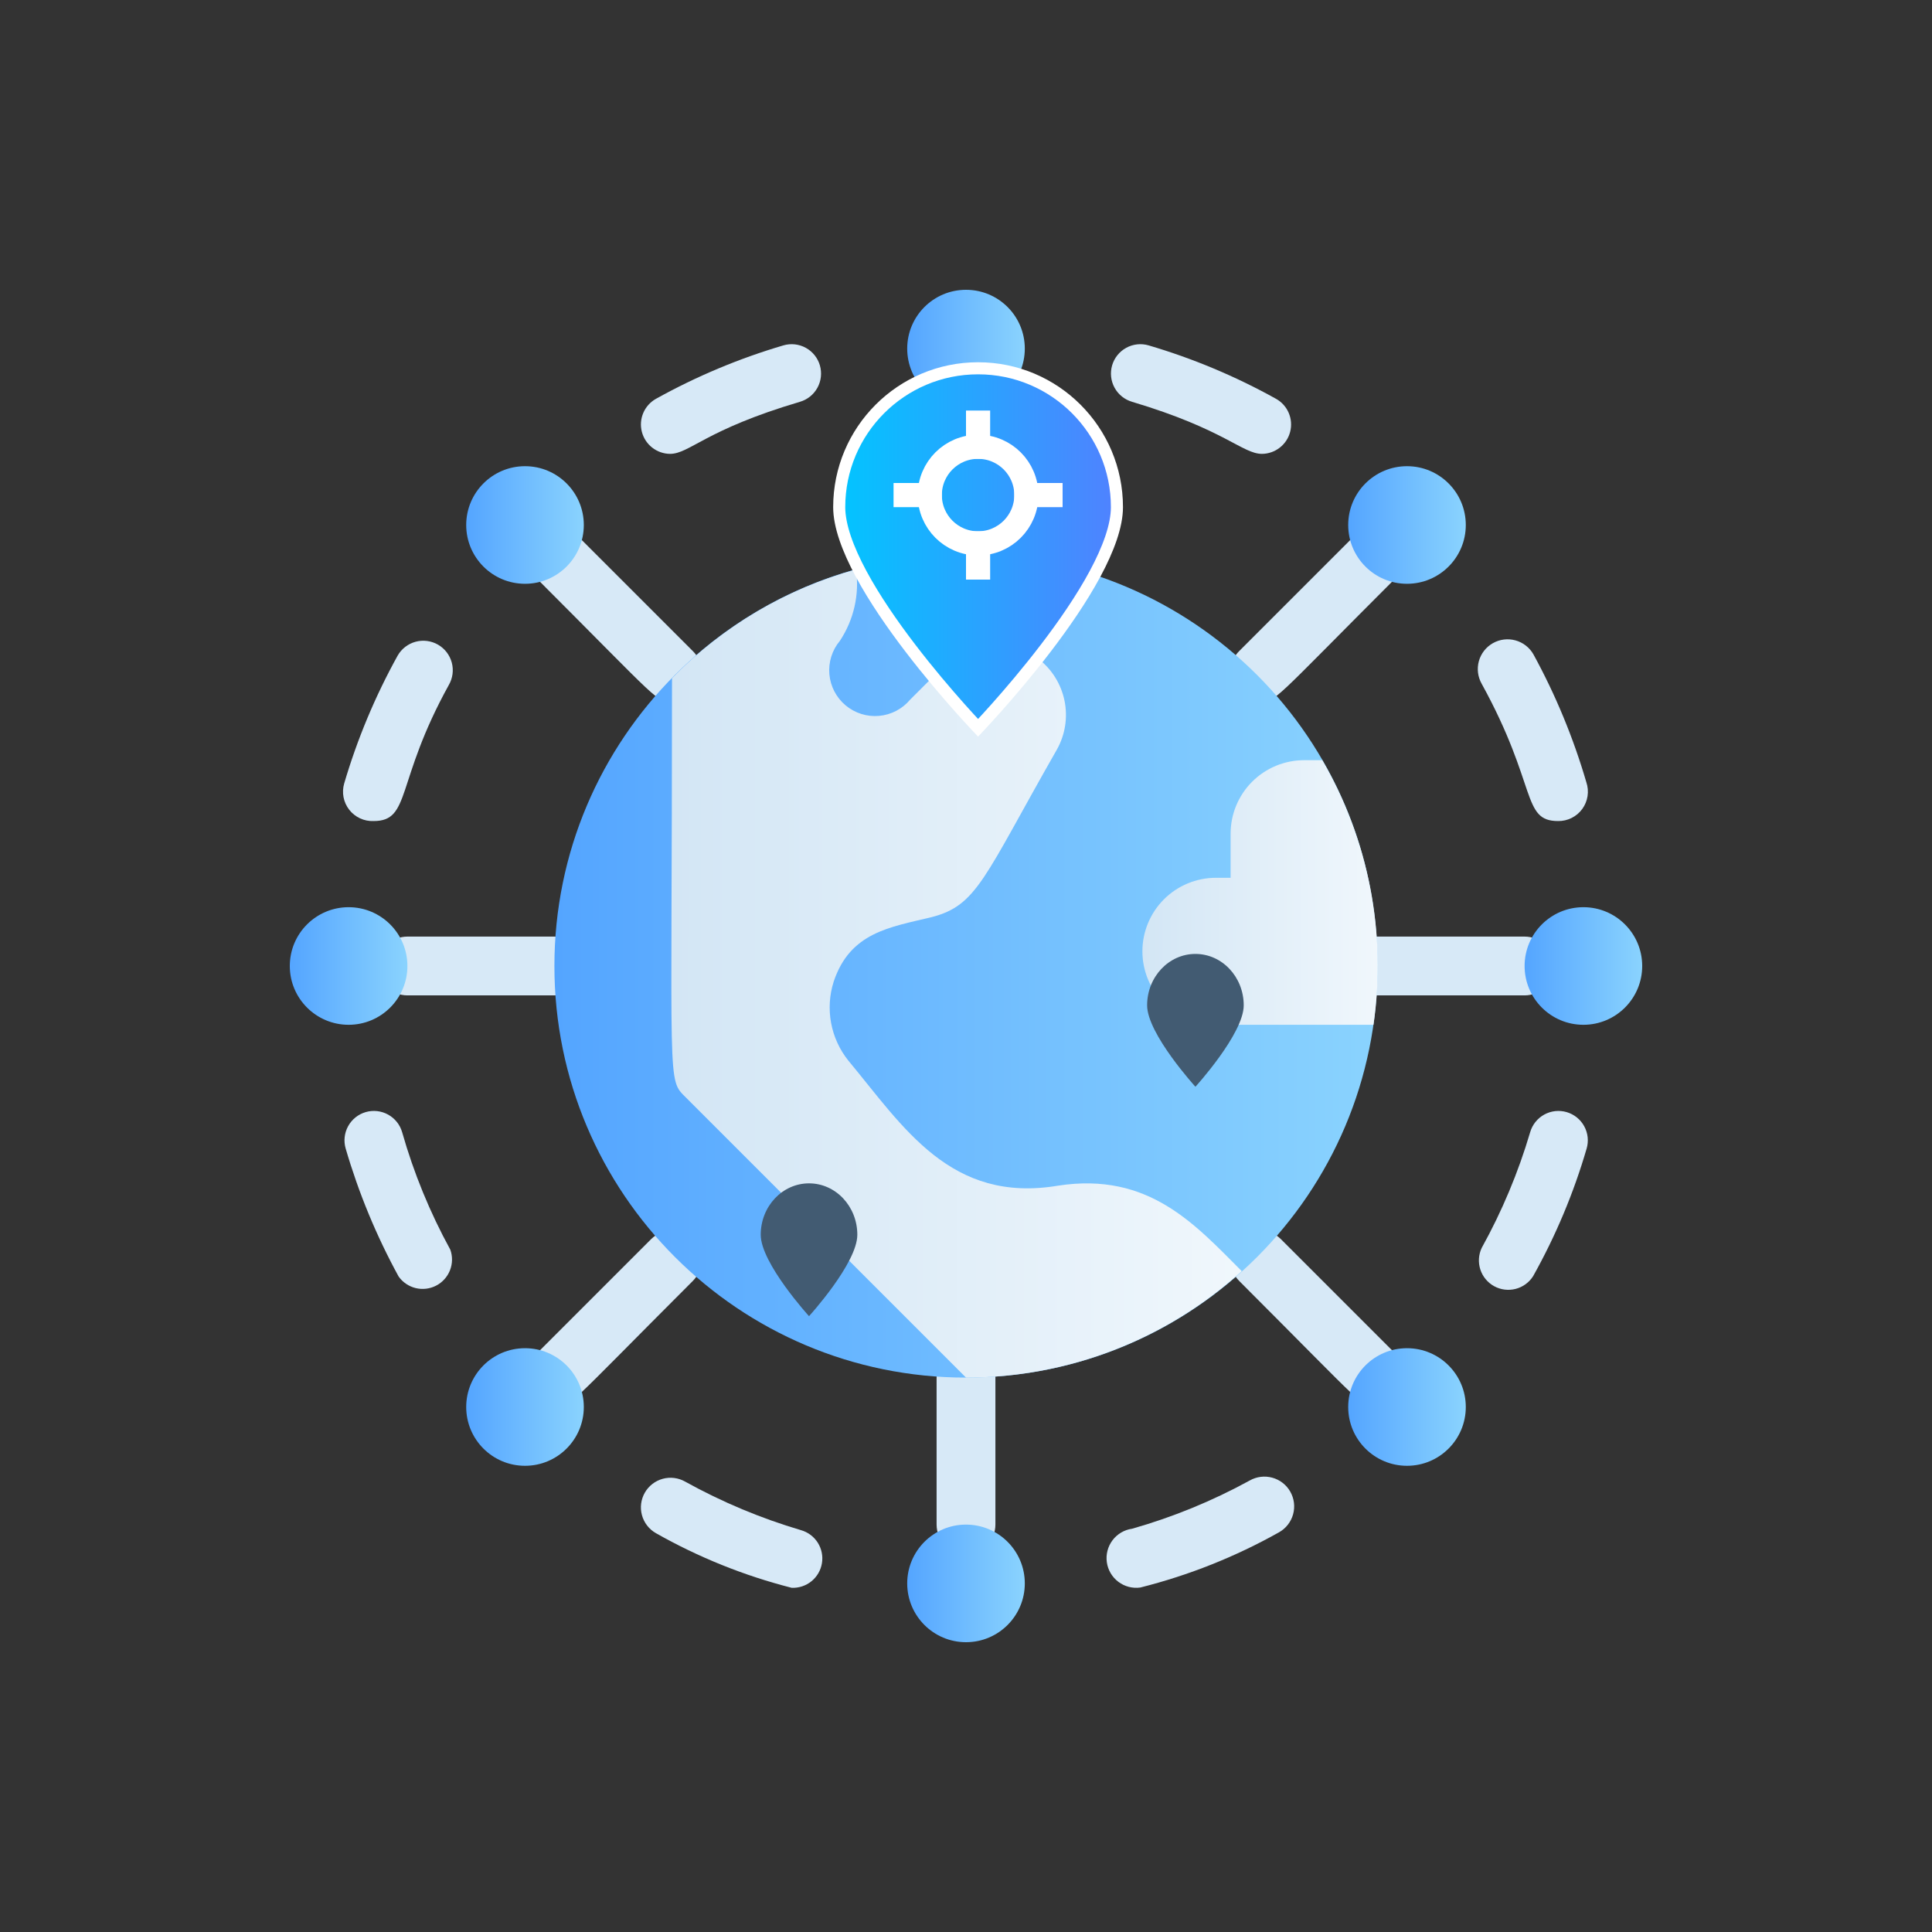 <svg width="160" height="160" viewBox="0 0 160 160" fill="none" xmlns="http://www.w3.org/2000/svg">
<rect x="0" y="0" width="160" height="160" fill="#333333" stroke="none"/>
<path d="M77.565 45.913V33.739C77.565 33.094 77.822 32.474 78.279 32.018C78.735 31.561 79.355 31.305 80 31.305C80.646 31.305 81.265 31.561 81.722 32.018C82.178 32.474 82.435 33.094 82.435 33.739V45.913C82.435 46.559 82.178 47.178 81.722 47.635C81.265 48.092 80.646 48.348 80 48.348C79.355 48.348 78.735 48.092 78.279 47.635C77.822 47.178 77.565 46.559 77.565 45.913Z" fill="#D7E9F7"/>
<path d="M45.913 82.434H33.739C33.094 82.434 32.474 82.177 32.018 81.721C31.561 81.264 31.305 80.645 31.305 79.999C31.305 79.353 31.561 78.734 32.018 78.278C32.474 77.821 33.094 77.564 33.739 77.564H45.913C46.559 77.564 47.178 77.821 47.635 78.278C48.092 78.734 48.348 79.353 48.348 79.999C48.348 80.645 48.092 81.264 47.635 81.721C47.178 82.177 46.559 82.434 45.913 82.434Z" fill="#D7E9F7"/>
<path d="M55.653 58.087C54.289 58.087 54.922 58.38 44.185 47.642C43.726 47.184 43.469 46.562 43.469 45.913C43.469 45.265 43.726 44.643 44.185 44.185C44.643 43.726 45.265 43.469 45.913 43.469C46.562 43.469 47.184 43.726 47.642 44.185L57.381 53.924C57.725 54.264 57.959 54.7 58.054 55.174C58.149 55.648 58.101 56.14 57.915 56.586C57.73 57.033 57.416 57.414 57.013 57.682C56.61 57.949 56.136 58.09 55.653 58.087Z" fill="#D7E9F7"/>
<path d="M104.348 58.087C103.865 58.09 103.391 57.949 102.988 57.682C102.585 57.414 102.271 57.033 102.086 56.586C101.9 56.14 101.852 55.648 101.947 55.174C102.042 54.7 102.276 54.264 102.62 53.924L112.359 44.185C112.817 43.726 113.439 43.469 114.087 43.469C114.736 43.469 115.358 43.726 115.816 44.185C116.275 44.643 116.532 45.265 116.532 45.913C116.532 46.562 116.275 47.184 115.816 47.642C105.176 58.282 105.712 58.087 104.348 58.087Z" fill="#D7E9F7"/>
<path d="M114.087 116.522C112.724 116.522 113.357 116.814 102.619 106.077C102.161 105.618 101.903 104.996 101.903 104.348C101.903 103.7 102.161 103.078 102.619 102.619C103.078 102.161 103.7 101.903 104.348 101.903C104.996 101.903 105.618 102.161 106.077 102.619L115.816 112.358C116.159 112.699 116.393 113.134 116.489 113.608C116.584 114.082 116.535 114.574 116.35 115.021C116.165 115.467 115.85 115.849 115.447 116.116C115.044 116.383 114.571 116.525 114.087 116.522Z" fill="#D7E9F7"/>
<path d="M45.914 116.522C45.43 116.525 44.957 116.383 44.554 116.116C44.151 115.849 43.836 115.467 43.651 115.021C43.465 114.574 43.417 114.082 43.512 113.608C43.608 113.134 43.842 112.699 44.185 112.358L53.924 102.619C54.383 102.161 55.005 101.903 55.653 101.903C56.301 101.903 56.923 102.161 57.382 102.619C57.84 103.078 58.098 103.7 58.098 104.348C58.098 104.996 57.84 105.618 57.382 106.077C46.742 116.717 47.277 116.522 45.914 116.522Z" fill="#D7E9F7"/>
<path d="M77.565 126.261V114.087C77.565 113.441 77.822 112.822 78.279 112.365C78.735 111.909 79.355 111.652 80 111.652C80.646 111.652 81.265 111.909 81.722 112.365C82.178 112.822 82.435 113.441 82.435 114.087V126.261C82.435 126.907 82.178 127.526 81.722 127.983C81.265 128.439 80.646 128.696 80 128.696C79.355 128.696 78.735 128.439 78.279 127.983C77.822 127.526 77.565 126.907 77.565 126.261Z" fill="#D7E9F7"/>
<path d="M126.261 82.434H114.087C113.441 82.434 112.822 82.177 112.365 81.721C111.909 81.264 111.652 80.645 111.652 79.999C111.652 79.353 111.909 78.734 112.365 78.278C112.822 77.821 113.441 77.564 114.087 77.564H126.261C126.907 77.564 127.526 77.821 127.983 78.278C128.439 78.734 128.696 79.353 128.696 79.999C128.696 80.645 128.439 81.264 127.983 81.721C127.526 82.177 126.907 82.434 126.261 82.434Z" fill="#D7E9F7"/>
<path d="M80 114.087C98.826 114.087 114.087 98.826 114.087 80C114.087 61.174 98.826 45.913 80 45.913C61.175 45.913 45.914 61.174 45.914 80C45.914 98.826 61.175 114.087 80 114.087Z" fill="url(#paint0_linear_55_10950)"/>
<path d="M102.839 105.273C96.589 110.952 88.445 114.095 80.001 114.087L56.821 90.908C55.215 89.301 55.653 90.519 55.653 56.164C59.846 51.865 65.106 48.756 70.894 47.155C71.187 49.225 70.71 51.33 69.555 53.072C68.91 53.843 68.597 54.84 68.686 55.842C68.775 56.844 69.258 57.77 70.03 58.416C70.802 59.062 71.798 59.375 72.801 59.286C73.803 59.197 74.729 58.713 75.374 57.941L78.296 55.02C79.304 54.029 80.636 53.435 82.047 53.348C83.458 53.261 84.853 53.685 85.975 54.544C87.097 55.403 87.872 56.639 88.157 58.023C88.442 59.408 88.217 60.848 87.524 62.08C81.461 72.696 80.95 74.985 77.127 75.959C73.719 76.787 70.407 77.2 69.044 81.291C68.69 82.398 68.616 83.576 68.829 84.719C69.041 85.862 69.533 86.934 70.261 87.84C74.814 93.319 78.71 99.698 87.646 98.188C95.145 97.044 98.967 101.402 102.839 105.273Z" fill="url(#paint1_linear_55_10950)"/>
<path d="M80 33.739C82.69 33.739 84.87 31.559 84.87 28.87C84.87 26.18 82.69 24 80 24C77.311 24 75.131 26.18 75.131 28.87C75.131 31.559 77.311 33.739 80 33.739Z" fill="url(#paint2_linear_55_10950)"/>
<path d="M116.522 48.347C119.211 48.347 121.391 46.167 121.391 43.478C121.391 40.789 119.211 38.608 116.522 38.608C113.833 38.608 111.652 40.789 111.652 43.478C111.652 46.167 113.833 48.347 116.522 48.347Z" fill="url(#paint3_linear_55_10950)"/>
<path d="M116.522 121.391C119.211 121.391 121.391 119.211 121.391 116.522C121.391 113.833 119.211 111.652 116.522 111.652C113.833 111.652 111.652 113.833 111.652 116.522C111.652 119.211 113.833 121.391 116.522 121.391Z" fill="url(#paint4_linear_55_10950)"/>
<path d="M43.479 48.347C46.168 48.347 48.349 46.167 48.349 43.478C48.349 40.789 46.168 38.608 43.479 38.608C40.789 38.608 38.609 40.789 38.609 43.478C38.609 46.167 40.789 48.347 43.479 48.347Z" fill="url(#paint5_linear_55_10950)"/>
<path d="M43.479 121.391C46.168 121.391 48.349 119.211 48.349 116.522C48.349 113.833 46.168 111.652 43.479 111.652C40.789 111.652 38.609 113.833 38.609 116.522C38.609 119.211 40.789 121.391 43.479 121.391Z" fill="url(#paint6_linear_55_10950)"/>
<path d="M131.131 84.869C133.82 84.869 136 82.689 136 79.999C136 77.31 133.82 75.13 131.131 75.13C128.441 75.13 126.261 77.31 126.261 79.999C126.261 82.689 128.441 84.869 131.131 84.869Z" fill="url(#paint7_linear_55_10950)"/>
<path d="M80 136C82.69 136 84.87 133.82 84.87 131.13C84.87 128.441 82.69 126.261 80 126.261C77.311 126.261 75.131 128.441 75.131 131.13C75.131 133.82 77.311 136 80 136Z" fill="url(#paint8_linear_55_10950)"/>
<path d="M28.87 84.869C31.559 84.869 33.74 82.689 33.74 79.999C33.74 77.31 31.559 75.13 28.87 75.13C26.181 75.13 24 77.31 24 79.999C24 82.689 26.181 84.869 28.87 84.869Z" fill="url(#paint9_linear_55_10950)"/>
<path d="M113.746 84.869H100.696C99.082 84.869 97.533 84.228 96.392 83.086C95.25 81.945 94.609 80.397 94.609 78.782C94.609 77.168 95.25 75.62 96.392 74.478C97.533 73.337 99.082 72.695 100.696 72.695H101.913V69.043C101.913 67.429 102.555 65.88 103.696 64.739C104.838 63.597 106.386 62.956 108 62.956H109.51C113.355 69.573 114.849 77.296 113.746 84.869V84.869Z" fill="url(#paint10_linear_55_10950)"/>
<path d="M122.707 103.349C124.392 100.308 125.74 97.091 126.724 93.756C126.813 93.449 126.963 93.163 127.163 92.913C127.363 92.664 127.61 92.457 127.891 92.303C128.171 92.149 128.479 92.052 128.797 92.017C129.115 91.983 129.436 92.011 129.743 92.1C130.05 92.19 130.336 92.339 130.586 92.539C130.835 92.739 131.042 92.987 131.196 93.267C131.35 93.547 131.447 93.855 131.482 94.173C131.516 94.491 131.488 94.812 131.399 95.119C130.326 98.798 128.839 102.343 126.967 105.686C126.636 106.209 126.118 106.586 125.518 106.741C124.919 106.895 124.283 106.816 123.74 106.518C123.197 106.22 122.788 105.727 122.596 105.138C122.404 104.549 122.444 103.91 122.707 103.349Z" fill="#D7E9F7"/>
<path d="M94.439 131.471C93.793 131.562 93.138 131.392 92.617 130.999C92.097 130.607 91.753 130.023 91.663 129.377C91.573 128.732 91.742 128.077 92.135 127.556C92.528 127.035 93.111 126.692 93.757 126.602C97.143 125.64 100.409 124.301 103.496 122.609C104.064 122.286 104.737 122.202 105.368 122.376C105.998 122.549 106.533 122.966 106.856 123.534C107.179 124.102 107.263 124.776 107.089 125.406C106.916 126.036 106.499 126.571 105.931 126.894C102.32 128.922 98.455 130.461 94.439 131.471V131.471Z" fill="#D7E9F7"/>
<path d="M65.562 131.495C61.628 130.492 57.845 128.969 54.313 126.966C53.748 126.643 53.335 126.109 53.164 125.481C52.992 124.853 53.078 124.183 53.4 123.618C53.723 123.053 54.257 122.64 54.885 122.468C55.513 122.297 56.183 122.382 56.748 122.705C59.789 124.391 63.006 125.738 66.341 126.723C66.914 126.887 67.406 127.257 67.725 127.76C68.043 128.264 68.166 128.866 68.07 129.454C67.974 130.043 67.666 130.575 67.204 130.951C66.742 131.327 66.157 131.52 65.562 131.495Z" fill="#D7E9F7"/>
<path d="M55.482 37.587C54.947 37.58 54.429 37.397 54.009 37.066C53.588 36.736 53.288 36.276 53.155 35.757C53.022 35.239 53.063 34.692 53.273 34.199C53.482 33.707 53.848 33.297 54.313 33.034C57.661 31.171 61.205 29.684 64.88 28.602C65.5 28.422 66.166 28.494 66.733 28.805C67.299 29.115 67.719 29.638 67.899 30.258C68.08 30.878 68.007 31.544 67.697 32.11C67.386 32.677 66.864 33.096 66.244 33.277C58.404 35.59 57.113 37.587 55.482 37.587Z" fill="#D7E9F7"/>
<path d="M30.939 67.996C30.553 68.012 30.169 67.935 29.818 67.773C29.468 67.61 29.161 67.367 28.923 67.062C28.685 66.758 28.523 66.401 28.45 66.021C28.378 65.642 28.396 65.25 28.505 64.88C29.589 61.197 31.075 57.646 32.936 54.288C33.259 53.727 33.792 53.316 34.417 53.147C35.043 52.978 35.71 53.065 36.272 53.387C36.833 53.71 37.244 54.243 37.413 54.869C37.582 55.494 37.495 56.161 37.172 56.723C32.717 64.782 34.056 67.996 30.939 67.996Z" fill="#D7E9F7"/>
<path d="M33.009 105.711C31.171 102.349 29.701 98.797 28.627 95.119C28.446 94.499 28.519 93.833 28.829 93.267C29.14 92.701 29.662 92.281 30.282 92.1C30.902 91.919 31.569 91.992 32.135 92.303C32.701 92.613 33.121 93.136 33.301 93.756C34.263 97.142 35.603 100.409 37.294 103.495C37.491 104.05 37.48 104.656 37.264 105.203C37.047 105.751 36.64 106.201 36.118 106.471C35.595 106.741 34.992 106.813 34.421 106.673C33.85 106.533 33.348 106.192 33.009 105.711V105.711Z" fill="#D7E9F7"/>
<path d="M129.037 67.996C125.993 67.996 127.357 65.075 122.706 56.626C122.384 56.058 122.3 55.385 122.473 54.754C122.647 54.124 123.063 53.589 123.632 53.266C124.2 52.943 124.873 52.859 125.503 53.033C126.133 53.206 126.669 53.623 126.992 54.191C128.83 57.553 130.299 61.104 131.374 64.782C131.499 65.151 131.533 65.544 131.474 65.929C131.416 66.314 131.266 66.679 131.037 66.994C130.808 67.309 130.507 67.564 130.159 67.738C129.811 67.913 129.426 68.001 129.037 67.996V67.996Z" fill="#D7E9F7"/>
<path d="M104.519 37.587C102.887 37.587 101.426 35.566 93.757 33.277C93.137 33.096 92.614 32.677 92.304 32.11C91.993 31.544 91.921 30.878 92.101 30.258C92.282 29.638 92.702 29.115 93.268 28.805C93.834 28.494 94.501 28.422 95.12 28.602C98.796 29.684 102.34 31.171 105.687 33.034C106.153 33.297 106.519 33.707 106.728 34.199C106.937 34.692 106.979 35.239 106.846 35.757C106.713 36.276 106.413 36.736 105.992 37.066C105.571 37.397 105.054 37.58 104.519 37.587Z" fill="#D7E9F7"/>
<path d="M92.5 42C92.5 43.529 91.8 45.454 90.685 47.528C89.577 49.587 88.095 51.731 86.603 53.681C85.113 55.63 83.621 57.373 82.502 58.631C81.942 59.259 81.476 59.765 81.15 60.114C81.096 60.172 81.046 60.225 81 60.274C80.954 60.225 80.904 60.172 80.85 60.114C80.524 59.765 80.058 59.259 79.498 58.631C78.379 57.373 76.887 55.63 75.397 53.681C73.905 51.731 72.423 49.587 71.315 47.528C70.2 45.454 69.5 43.529 69.5 42C69.5 35.649 74.649 30.5 81 30.5C87.351 30.5 92.5 35.649 92.5 42Z" fill="url(#paint11_linear_55_10950)" stroke="white"/>
<circle cx="81" cy="41" r="4" stroke="white" stroke-width="2"/>
<path d="M81 34V38" stroke="white" stroke-width="2"/>
<path d="M81 44V48" stroke="white" stroke-width="2"/>
<path d="M88 41L84 41" stroke="white" stroke-width="2"/>
<path d="M78 41L74 41" stroke="white" stroke-width="2"/>
<path d="M103 83.258C103 85.61 99 90 99 90C99 90 95 85.61 95 83.258C95 80.906 96.791 79 99 79C101.209 79 103 80.906 103 83.258Z" fill="#425B72"/>
<path d="M71 102.258C71 104.61 67 109 67 109C67 109 63 104.61 63 102.258C63 99.906 64.791 98 67 98C69.209 98 71 99.906 71 102.258Z" fill="#425B72"/>
<defs>
<linearGradient id="paint0_linear_55_10950" x1="45.914" y1="80" x2="114.087" y2="80" gradientUnits="userSpaceOnUse">
<stop stop-color="#54A5FF"/>
<stop offset="1" stop-color="#8AD3FE"/>
</linearGradient>
<linearGradient id="paint1_linear_55_10950" x1="55.604" y1="80.633" x2="102.839" y2="80.633" gradientUnits="userSpaceOnUse">
<stop stop-color="#D3E6F5"/>
<stop offset="1" stop-color="#F0F7FC"/>
</linearGradient>
<linearGradient id="paint2_linear_55_10950" x1="75.131" y1="28.87" x2="84.87" y2="28.87" gradientUnits="userSpaceOnUse">
<stop stop-color="#54A5FF"/>
<stop offset="1" stop-color="#8AD3FE"/>
</linearGradient>
<linearGradient id="paint3_linear_55_10950" x1="111.652" y1="43.478" x2="121.391" y2="43.478" gradientUnits="userSpaceOnUse">
<stop stop-color="#54A5FF"/>
<stop offset="1" stop-color="#8AD3FE"/>
</linearGradient>
<linearGradient id="paint4_linear_55_10950" x1="111.652" y1="116.522" x2="121.391" y2="116.522" gradientUnits="userSpaceOnUse">
<stop stop-color="#54A5FF"/>
<stop offset="1" stop-color="#8AD3FE"/>
</linearGradient>
<linearGradient id="paint5_linear_55_10950" x1="38.609" y1="43.478" x2="48.349" y2="43.478" gradientUnits="userSpaceOnUse">
<stop stop-color="#54A5FF"/>
<stop offset="1" stop-color="#8AD3FE"/>
</linearGradient>
<linearGradient id="paint6_linear_55_10950" x1="38.609" y1="116.522" x2="48.349" y2="116.522" gradientUnits="userSpaceOnUse">
<stop stop-color="#54A5FF"/>
<stop offset="1" stop-color="#8AD3FE"/>
</linearGradient>
<linearGradient id="paint7_linear_55_10950" x1="126.261" y1="21.565" x2="136" y2="21.565" gradientUnits="userSpaceOnUse">
<stop stop-color="#54A5FF"/>
<stop offset="1" stop-color="#8AD3FE"/>
</linearGradient>
<linearGradient id="paint8_linear_55_10950" x1="75.131" y1="131.13" x2="84.87" y2="131.13" gradientUnits="userSpaceOnUse">
<stop stop-color="#54A5FF"/>
<stop offset="1" stop-color="#8AD3FE"/>
</linearGradient>
<linearGradient id="paint9_linear_55_10950" x1="24" y1="21.565" x2="33.74" y2="21.565" gradientUnits="userSpaceOnUse">
<stop stop-color="#54A5FF"/>
<stop offset="1" stop-color="#8AD3FE"/>
</linearGradient>
<linearGradient id="paint10_linear_55_10950" x1="94.609" y1="73.912" x2="114.087" y2="73.912" gradientUnits="userSpaceOnUse">
<stop stop-color="#D3E6F5"/>
<stop offset="1" stop-color="#F0F7FC"/>
</linearGradient>
<linearGradient id="paint11_linear_55_10950" x1="69" y1="30" x2="93" y2="30" gradientUnits="userSpaceOnUse">
<stop stop-color="#00C6FF"/>
<stop offset="1" stop-color="#5280FF"/>
</linearGradient>
</defs>
</svg>
